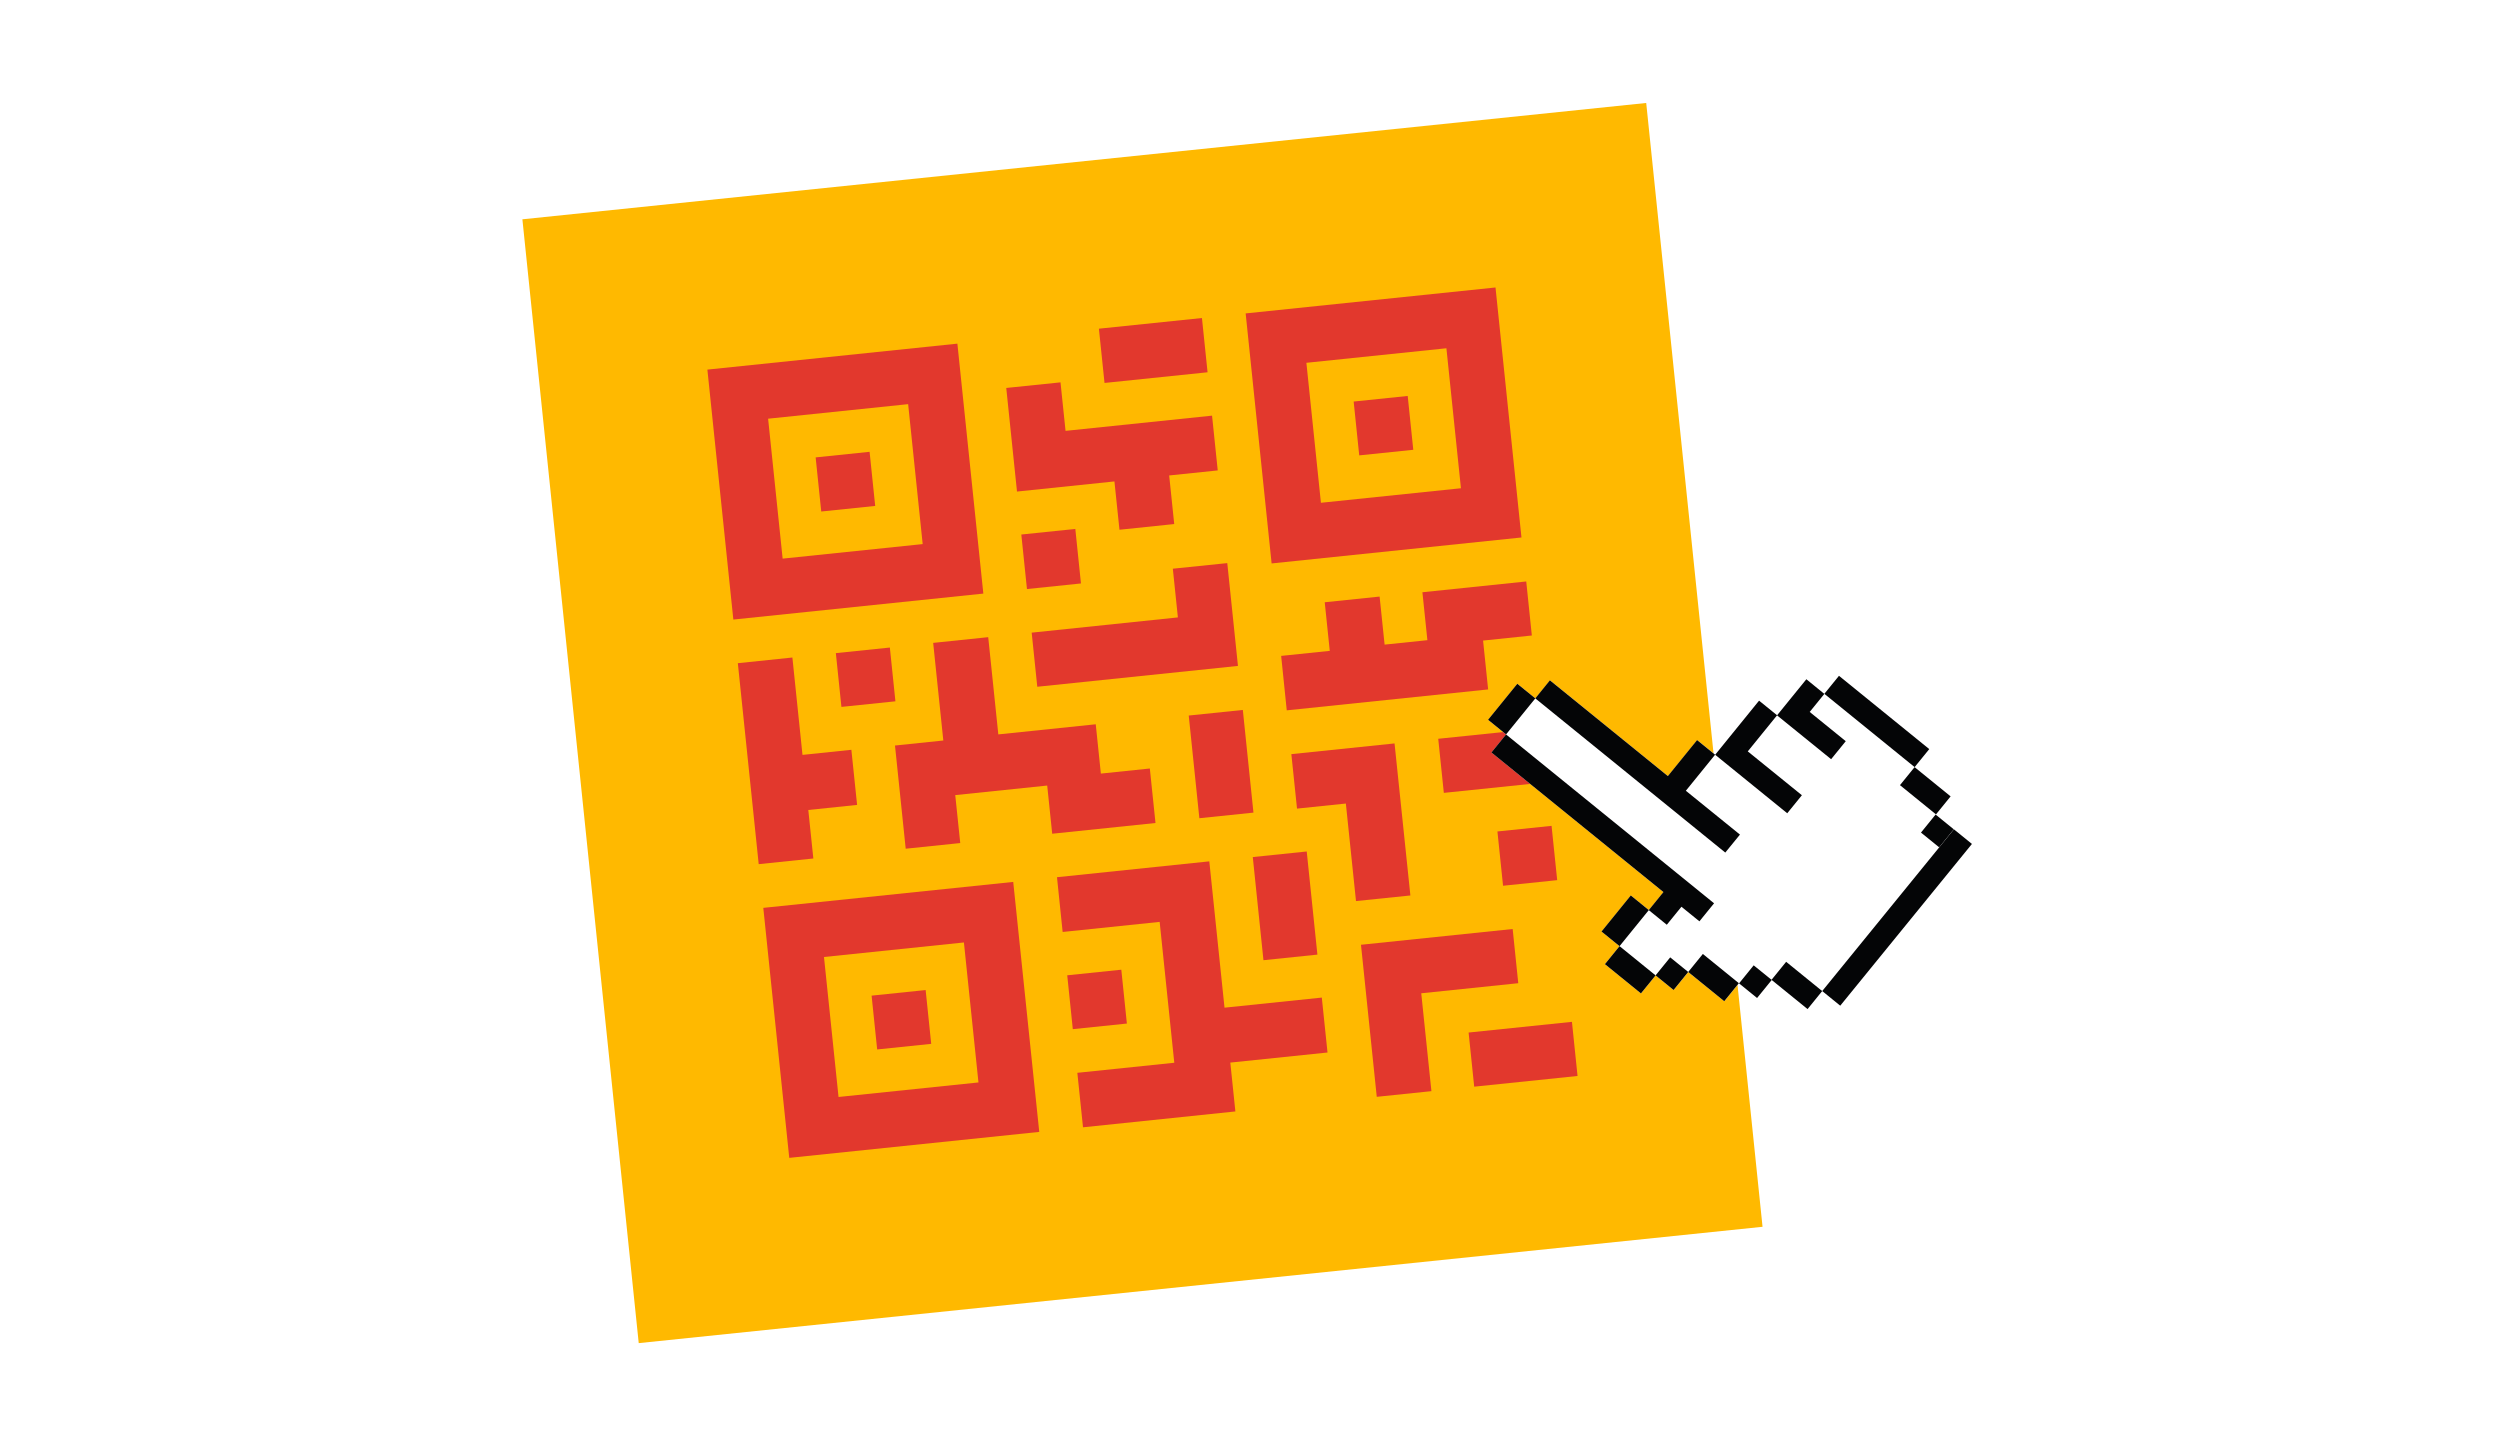 <svg xmlns="http://www.w3.org/2000/svg" width="268" height="155" viewBox="0 0 268 155">
  <g id="Raggruppa_3778" data-name="Raggruppa 3778" transform="translate(-429 -9581)">
    <rect id="Rettangolo_2503" data-name="Rettangolo 2503" width="268" height="155" transform="translate(429 9581)" fill="#fff"/>
    <g id="Raggruppa_3674" data-name="Raggruppa 3674" transform="translate(316.46 9307.994)">
      <rect id="Rettangolo_1774" data-name="Rettangolo 1774" width="121.079" height="121.079" transform="matrix(0.995, -0.103, 0.103, 0.995, 168.54, 296.515)" fill="#ffb900"/>
      <g id="Raggruppa_2991" data-name="Raggruppa 2991" transform="translate(188.375 303.823)">
        <g id="Raggruppa_2990" data-name="Raggruppa 2990">
          <path id="Tracciato_2183" data-name="Tracciato 2183" d="M211.185,353.065l-26.8,2.783-2.783-26.8,26.793-2.781Zm-21.517-3.744,15-1.558-1.56-15.006-15,1.558Z" transform="translate(-175.612 -262.542)" fill="#e2382d"/>
          <path id="Tracciato_2184" data-name="Tracciato 2184" d="M208.153,323.871l-26.8,2.783-2.783-26.794,26.8-2.783Zm-8.061-20.308-15.012,1.56,1.558,15,15.012-1.558Z" transform="translate(-178.574 -291.055)" fill="#e2382d"/>
          <path id="Tracciato_2185" data-name="Tracciato 2185" d="M207.762,296.812l26.784-2.781,2.783,26.8-26.784,2.783Zm8.069,20.3,15.01-1.558-1.558-15.006-15.01,1.558Z" transform="translate(-150.063 -294.031)" fill="#e2382d"/>
          <path id="Tracciato_2186" data-name="Tracciato 2186" d="M197.531,326.85l16.328-1.7,1.631,15.686,10.43-1.083.611,5.889-10.42,1.081.544,5.237-16.334,1.7-.607-5.841,10.392-1.079-1.568-15.1-10.4,1.081Z" transform="translate(-160.057 -263.63)" fill="#e2382d"/>
          <path id="Tracciato_2187" data-name="Tracciato 2187" d="M210.816,327.62l5.25-.546.607,5.843L205.6,334.067l-.536-5.165-9.858,1.024.536,5.14-5.847.607-1.149-11.062,5.181-.538-1.087-10.465,5.9-.613,1.083,10.424,10.445-1.085Z" transform="translate(-168.639 -275.508)" fill="#e2382d"/>
          <path id="Tracciato_2188" data-name="Tracciato 2188" d="M231.878,321.548,210.29,323.79l-.6-5.837,5.211-.54-.54-5.209,5.883-.611.536,5.151,4.586-.476-.534-5.138,11.131-1.156.6,5.792-5.227.544Z" transform="translate(-148.185 -278.458)" fill="#e2382d"/>
          <path id="Tracciato_2189" data-name="Tracciato 2189" d="M212.246,309.159l.54,5.209-5.869.611-.54-5.179-10.445,1.085-1.152-11.106,5.816-.6.54,5.2,15.706-1.631.609,5.871Z" transform="translate(-162.745 -289.007)" fill="#e2382d"/>
          <path id="Tracciato_2190" data-name="Tracciato 2190" d="M193.009,329.9l-5.231.544.54,5.2-5.857.607-2.238-21.543,5.849-.609,1.083,10.439,5.239-.546Z" transform="translate(-176.963 -274.431)" fill="#e2382d"/>
          <path id="Tracciato_2191" data-name="Tracciato 2191" d="M221.567,346.206l-5.859.607-1.692-16.3,16.261-1.69.6,5.81-10.4,1.081Z" transform="translate(-143.954 -260.051)" fill="#e2382d"/>
          <path id="Tracciato_2192" data-name="Tracciato 2192" d="M211.833,314.8l-.542-5.221,5.837-.6L218.273,320l-21.513,2.234-.6-5.8Z" transform="translate(-161.399 -279.431)" fill="#e2382d"/>
          <path id="Tracciato_2193" data-name="Tracciato 2193" d="M223,335.055l-5.83.6L216.082,325.2l-5.235.544-.607-5.84,11.062-1.148Z" transform="translate(-147.642 -269.878)" fill="#e2382d"/>
          <rect id="Rettangolo_1776" data-name="Rettangolo 1776" width="11.134" height="5.832" transform="matrix(0.995, -0.103, 0.103, 0.995, 81.599, 79.871)" fill="#e2382d"/>
          <rect id="Rettangolo_1777" data-name="Rettangolo 1777" width="11.108" height="5.828" transform="matrix(0.995, -0.103, 0.103, 0.995, 78.343, 48.38)" fill="#e2382d"/>
          <rect id="Rettangolo_1778" data-name="Rettangolo 1778" width="5.828" height="11.062" transform="matrix(0.995, -0.103, 0.103, 0.995, 51.597, 45.889)" fill="#e2382d"/>
          <rect id="Rettangolo_1779" data-name="Rettangolo 1779" width="5.812" height="11.112" transform="matrix(0.995, -0.103, 0.103, 0.995, 58.463, 61.06)" fill="#e2382d"/>
          <rect id="Rettangolo_1780" data-name="Rettangolo 1780" width="11.102" height="5.846" transform="matrix(0.995, -0.103, 0.103, 0.995, 41.967, 4.418)" fill="#e2382d"/>
          <rect id="Rettangolo_1781" data-name="Rettangolo 1781" width="5.833" height="5.85" transform="matrix(0.995, -0.103, 0.103, 0.995, 84.689, 58.315)" fill="#e2382d"/>
          <rect id="Rettangolo_1782" data-name="Rettangolo 1782" width="5.818" height="5.874" transform="matrix(0.995, -0.103, 0.103, 0.995, 33.65, 26.484)" fill="#e2382d"/>
          <rect id="Rettangolo_1783" data-name="Rettangolo 1783" width="5.818" height="5.793" transform="matrix(0.995, -0.103, 0.103, 0.995, 13.768, 39.199)" fill="#e2382d"/>
          <rect id="Rettangolo_1784" data-name="Rettangolo 1784" width="5.826" height="5.802" transform="matrix(0.995, -0.103, 0.103, 0.995, 38.572, 73.735)" fill="#e2382d"/>
          <rect id="Rettangolo_1785" data-name="Rettangolo 1785" width="5.823" height="5.798" transform="matrix(0.995, -0.103, 0.103, 0.995, 17.6, 75.915)" fill="#e2382d"/>
          <rect id="Rettangolo_1786" data-name="Rettangolo 1786" width="5.812" height="5.83" transform="matrix(0.995, -0.103, 0.103, 0.995, 11.602, 18.216)" fill="#e2382d"/>
          <rect id="Rettangolo_1787" data-name="Rettangolo 1787" width="5.823" height="5.8" transform="matrix(0.995, -0.103, 0.103, 0.995, 69.277, 12.229)" fill="#e2382d"/>
        </g>
      </g>
      <g id="Raggruppa_2797-3" data-name="Raggruppa 2797-3" transform="translate(272.06 345.453)">
        <path id="Tracciato_1534-3" data-name="Tracciato 1534-3" d="M256.955,317.023l-1.931-1.568-3.135,3.863-1.931-1.568-4.7,5.8-1.931-1.568-3.137,3.863-12.64-10.263-1.57,1.933-1.931-1.57-3.135,3.863,1.931,1.57-1.57,1.931,18.438,14.97-1.568,1.931-1.931-1.568-3.137,3.865L235,344.072,233.435,346l3.865,3.137,1.568-1.931,1.931,1.568,1.57-1.931,3.863,3.135,1.568-1.931,1.951,1.583,1.57-1.931,3.843,3.119,1.57-1.931h0l1.931,1.568,14.116-17.34-3.851-3.165,1.57-1.931-3.865-3.137,1.57-1.933-9.678-7.858Z" transform="translate(-220.907 -315.09)" fill="#fff"/>
        <g id="Raggruppa_1993-3" data-name="Raggruppa 1993-3">
          <rect id="Rettangolo_1378-3" data-name="Rettangolo 1378-3" width="4.976" height="2.488" transform="matrix(0.63, -0.776, 0.776, 0.63, 0, 4.714)" fill="#040506"/>
          <path id="Tracciato_1535-3" data-name="Tracciato 1535-3" d="M245.409,331.873l-5.8-4.7,3.135-3.863-1.931-1.57L237.68,325.6l-12.644-10.264-1.568,1.933L243.836,333.8Z" transform="translate(-218.406 -314.851)" fill="#040506"/>
          <path id="Tracciato_1536-3" data-name="Tracciato 1536-3" d="M239.527,335.169l-1.568,1.931-1.931-1.568L232.89,339.4l1.931,1.568-1.566,1.929,3.863,3.137,1.57-1.931-3.865-3.137,3.135-3.861,1.931,1.568,1.57-1.931,1.927,1.564,1.57-1.933-22.3-18.1-1.568,1.933Z" transform="translate(-220.728 -311.987)" fill="#040506"/>
          <path id="Tracciato_1537-3" data-name="Tracciato 1537-3" d="M239.144,317.021l9.678,7.856,1.568-1.931-9.678-7.856Z" transform="translate(-203.094 -315.09)" fill="#040506"/>
          <path id="Tracciato_1538-3" data-name="Tracciato 1538-3" d="M237.93,317.571l-4.707,5.8,7.727,6.272,1.57-1.933-5.8-4.7,3.135-3.863,5.8,4.7,1.568-1.931-3.865-3.135,1.57-1.933L243,315.276l-3.137,3.863Z" transform="translate(-208.878 -314.908)" fill="#040506"/>
          <rect id="Rettangolo_1379-3" data-name="Rettangolo 1379-3" width="2.488" height="2.488" transform="matrix(0.63, -0.776, 0.776, 0.63, 17.958, 32.113)" fill="#040506"/>
          <path id="Tracciato_1539-3" data-name="Tracciato 1539-3" d="M240.96,342.322l14.118-17.34-1.933-1.568-14.116,17.338Z" transform="translate(-203.207 -306.959)" fill="#040506"/>
          <rect id="Rettangolo_1380-3" data-name="Rettangolo 1380-3" width="2.488" height="4.976" transform="matrix(0.63, -0.776, 0.776, 0.63, 44.157, 11.721)" fill="#040506"/>
          <rect id="Rettangolo_1381-3" data-name="Rettangolo 1381-3" width="2.488" height="2.511" transform="matrix(0.63, -0.776, 0.776, 0.63, 46.409, 16.805)" fill="#040506"/>
          <path id="Tracciato_1540-3" data-name="Tracciato 1540-3" d="M236.087,330.979l-1.568,1.933,1.931,1.568,1.57-1.931,3.843,3.119,1.568-1.931-3.863-3.137L238,332.53Z" transform="translate(-207.612 -299.941)" fill="#040506"/>
          <rect id="Rettangolo_1382-3" data-name="Rettangolo 1382-3" width="2.488" height="4.975" transform="matrix(0.63, -0.776, 0.776, 0.63, 21.458, 31.749)" fill="#040506"/>
        </g>
      </g>
    </g>
  </g>
</svg>
